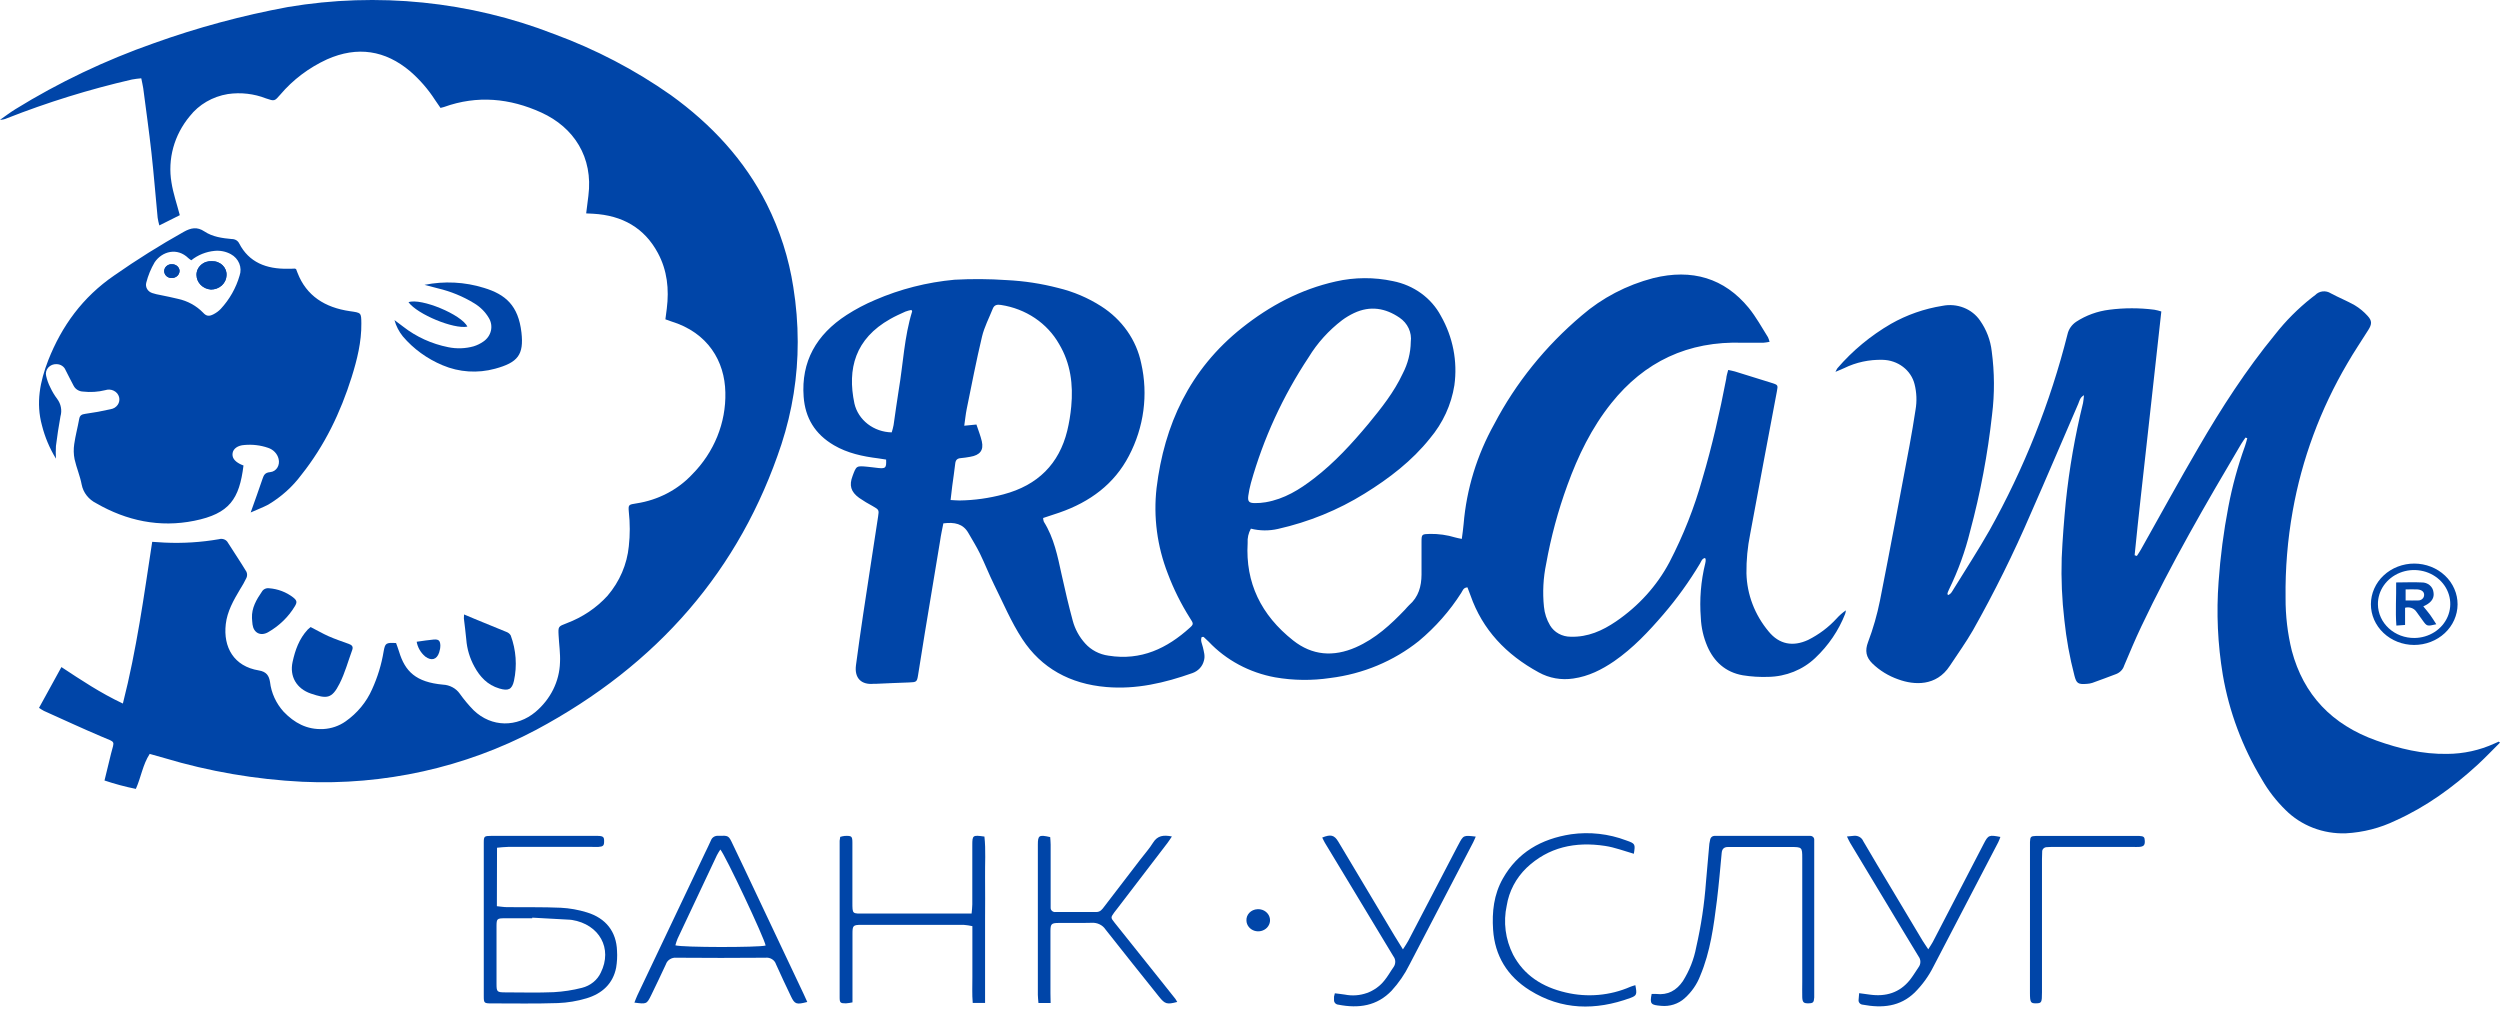 <?xml version="1.0" encoding="UTF-8"?> <svg xmlns="http://www.w3.org/2000/svg" width="100" height="41" viewBox="0 0 100 41" fill="none"><path d="M69.128 14.798C69.24 14.824 69.321 14.836 69.397 14.859C69.881 15.008 70.365 15.157 70.848 15.31C71.127 15.398 71.123 15.399 71.075 15.658C70.718 17.559 70.356 19.46 70.007 21.362C69.902 21.88 69.852 22.406 69.858 22.933C69.878 23.779 70.19 24.596 70.748 25.262C71.165 25.771 71.711 25.881 72.325 25.597C72.757 25.381 73.143 25.091 73.462 24.743C73.572 24.62 73.697 24.51 73.835 24.414C73.831 24.462 73.821 24.509 73.806 24.555C73.548 25.217 73.139 25.819 72.609 26.319C72.113 26.791 71.441 27.062 70.736 27.075C70.394 27.087 70.051 27.066 69.714 27.012C69.014 26.89 68.557 26.459 68.293 25.852C68.138 25.49 68.049 25.104 68.033 24.713C67.975 23.982 68.034 23.247 68.21 22.533C68.222 22.485 68.228 22.436 68.228 22.387C68.224 22.364 68.216 22.341 68.205 22.319C68.075 22.341 68.049 22.461 67.999 22.543C67.571 23.258 67.081 23.94 66.532 24.579C65.943 25.264 65.326 25.922 64.564 26.45C64.072 26.785 63.549 27.053 62.931 27.141C62.455 27.214 61.967 27.127 61.551 26.896C60.245 26.185 59.299 25.187 58.821 23.819C58.781 23.709 58.739 23.601 58.698 23.494C58.529 23.505 58.507 23.629 58.451 23.713C57.993 24.434 57.42 25.084 56.753 25.641C55.748 26.444 54.518 26.958 53.21 27.12C52.48 27.229 51.734 27.22 51.007 27.094C49.977 26.906 49.042 26.404 48.346 25.666C48.282 25.602 48.216 25.544 48.148 25.48C48.138 25.47 48.109 25.48 48.069 25.48C48.005 25.62 48.086 25.755 48.116 25.89C48.155 26.071 48.215 26.243 48.154 26.436C48.125 26.547 48.069 26.649 47.989 26.734C47.909 26.819 47.808 26.884 47.695 26.924C46.587 27.316 45.453 27.584 44.253 27.481C42.801 27.359 41.652 26.723 40.893 25.563C40.444 24.877 40.126 24.114 39.761 23.38C39.561 22.974 39.396 22.55 39.197 22.142C39.059 21.86 38.89 21.59 38.733 21.316C38.523 20.949 38.181 20.877 37.734 20.935C37.69 21.163 37.636 21.397 37.604 21.633C37.397 22.866 37.193 24.099 36.991 25.332C36.9 25.892 36.81 26.451 36.722 27.01C36.679 27.275 36.66 27.288 36.363 27.298C35.917 27.311 35.471 27.335 35.025 27.353C34.994 27.353 34.963 27.353 34.931 27.353C34.474 27.393 34.168 27.145 34.239 26.607C34.419 25.242 34.63 23.883 34.839 22.522C34.932 21.904 35.026 21.286 35.123 20.669C35.166 20.399 35.159 20.388 34.914 20.248C34.724 20.147 34.541 20.036 34.364 19.914C34.03 19.67 33.96 19.412 34.104 19.036C34.254 18.63 34.254 18.628 34.699 18.67C34.843 18.682 34.986 18.706 35.13 18.72C35.426 18.748 35.458 18.72 35.445 18.383C35.344 18.367 35.237 18.348 35.128 18.334C34.505 18.257 33.899 18.127 33.358 17.81C32.594 17.363 32.208 16.712 32.146 15.871C32.042 14.466 32.649 13.386 33.865 12.599C34.225 12.367 34.606 12.166 35.004 11.998C36.007 11.563 37.081 11.29 38.18 11.189C38.875 11.151 39.573 11.156 40.267 11.204C40.963 11.238 41.653 11.343 42.325 11.518C42.94 11.666 43.522 11.914 44.047 12.25C44.46 12.513 44.814 12.85 45.089 13.241C45.364 13.632 45.553 14.071 45.648 14.531C45.933 15.783 45.759 17.09 45.155 18.238C44.573 19.356 43.606 20.078 42.376 20.504C42.162 20.577 41.946 20.645 41.725 20.72C41.726 20.771 41.736 20.822 41.754 20.87C42.163 21.522 42.305 22.252 42.464 22.98C42.6 23.6 42.745 24.219 42.911 24.833C43.001 25.166 43.17 25.476 43.407 25.738C43.643 26.002 43.974 26.176 44.338 26.226C45.648 26.437 46.688 25.929 47.598 25.105C47.749 24.969 47.743 24.942 47.598 24.723C47.243 24.16 46.946 23.566 46.714 22.949C46.286 21.853 46.131 20.679 46.263 19.518C46.571 17 47.575 14.785 49.684 13.11C50.786 12.236 52.016 11.574 53.432 11.258C54.184 11.087 54.967 11.083 55.72 11.245C56.13 11.326 56.514 11.492 56.846 11.732C57.177 11.972 57.446 12.28 57.633 12.631C58.118 13.482 58.308 14.454 58.175 15.411C58.053 16.189 57.715 16.922 57.196 17.538C56.481 18.433 55.574 19.131 54.586 19.742C53.526 20.401 52.351 20.88 51.115 21.158C50.76 21.239 50.389 21.235 50.035 21.146C49.937 21.323 49.892 21.522 49.906 21.721C49.813 23.308 50.441 24.602 51.726 25.618C52.486 26.22 53.337 26.286 54.232 25.893C55.023 25.545 55.628 24.983 56.201 24.385C56.257 24.326 56.303 24.263 56.364 24.207C56.745 23.877 56.857 23.45 56.861 22.986C56.861 22.546 56.861 22.107 56.861 21.667C56.861 21.369 56.874 21.364 57.199 21.356C57.542 21.351 57.885 21.399 58.212 21.499C58.287 21.521 58.367 21.534 58.472 21.556C58.498 21.341 58.531 21.149 58.545 20.958C58.661 19.562 59.078 18.203 59.77 16.963C60.631 15.319 61.819 13.844 63.27 12.619C64.084 11.915 65.064 11.403 66.131 11.124C67.681 10.741 68.971 11.124 69.951 12.317C70.247 12.684 70.472 13.095 70.718 13.488C70.746 13.548 70.767 13.609 70.783 13.673C70.699 13.69 70.615 13.703 70.53 13.71C70.26 13.71 69.988 13.71 69.719 13.71C67.508 13.632 65.772 14.478 64.456 16.123C63.66 17.117 63.121 18.235 62.696 19.405C62.322 20.43 62.038 21.482 61.847 22.55C61.729 23.116 61.699 23.695 61.758 24.269C61.783 24.532 61.866 24.787 62.003 25.017C62.085 25.154 62.204 25.269 62.349 25.348C62.493 25.427 62.657 25.469 62.825 25.469C63.517 25.491 64.099 25.225 64.638 24.859C65.544 24.242 66.278 23.43 66.777 22.49C67.333 21.419 67.776 20.3 68.097 19.147C68.487 17.831 68.79 16.495 69.049 15.151C69.057 15.034 69.096 14.924 69.128 14.798ZM56.431 13.676C56.456 13.491 56.426 13.304 56.347 13.133C56.268 12.962 56.141 12.815 55.98 12.706C55.418 12.323 54.81 12.217 54.159 12.523C53.993 12.602 53.835 12.696 53.687 12.805C53.148 13.217 52.693 13.72 52.348 14.287C51.314 15.846 50.535 17.542 50.037 19.318C49.991 19.488 49.955 19.661 49.931 19.835C49.903 20.058 49.96 20.122 50.192 20.124C50.337 20.125 50.482 20.114 50.625 20.09C51.376 19.962 51.988 19.578 52.562 19.135C53.387 18.5 54.076 17.744 54.732 16.959C55.252 16.328 55.763 15.685 56.108 14.945C56.314 14.55 56.425 14.116 56.431 13.676V13.676ZM38.024 20.001C38.18 20.009 38.284 20.019 38.383 20.019C38.976 20.011 39.565 19.928 40.135 19.775C41.522 19.409 42.366 18.545 42.689 17.233C42.767 16.911 42.82 16.585 42.85 16.256C42.931 15.386 42.828 14.538 42.364 13.762C42.131 13.35 41.8 12.995 41.397 12.723C40.993 12.452 40.528 12.272 40.038 12.198C39.885 12.172 39.771 12.198 39.713 12.343C39.565 12.717 39.373 13.076 39.28 13.467C39.051 14.427 38.865 15.395 38.668 16.362C38.626 16.569 38.607 16.78 38.57 17.029L39.057 16.981C39.132 17.21 39.221 17.427 39.273 17.653C39.354 18.012 39.198 18.207 38.808 18.272C38.686 18.295 38.563 18.313 38.439 18.324C38.287 18.334 38.224 18.402 38.209 18.544C38.176 18.844 38.128 19.144 38.089 19.443C38.066 19.609 38.049 19.781 38.024 19.996V20.001ZM35.667 17.3C35.698 17.203 35.723 17.104 35.743 17.005C35.814 16.533 35.873 16.058 35.951 15.588C36.128 14.543 36.169 13.479 36.486 12.455C36.486 12.448 36.478 12.438 36.459 12.397C36.376 12.412 36.294 12.435 36.215 12.464C36.01 12.557 35.803 12.649 35.608 12.761C34.208 13.55 33.883 14.749 34.177 16.141C34.251 16.463 34.439 16.751 34.709 16.961C34.98 17.17 35.317 17.288 35.667 17.295V17.3Z" fill="#0045A8"></path><path d="M7.192 8.607L6.373 9.017C6.345 8.916 6.323 8.814 6.306 8.711C6.223 7.847 6.154 6.982 6.059 6.119C5.964 5.255 5.841 4.397 5.73 3.534C5.713 3.412 5.681 3.29 5.651 3.132C5.525 3.142 5.4 3.159 5.276 3.181C3.57 3.574 1.899 4.092 0.28 4.73C0.192 4.77 0.097 4.791 0 4.793C0.203 4.652 0.399 4.502 0.61 4.371C2.349 3.297 4.211 2.41 6.161 1.726C7.899 1.102 9.69 0.619 11.516 0.281C15.099 -0.323 18.792 0.051 22.155 1.359C23.824 1.972 25.396 2.793 26.83 3.801C28.464 4.978 29.783 6.404 30.67 8.162C31.198 9.215 31.556 10.335 31.733 11.487C31.849 12.21 31.908 12.941 31.909 13.672C31.911 15.06 31.691 16.44 31.259 17.767C29.601 22.796 26.304 26.595 21.443 29.195C18.599 30.701 15.36 31.421 12.099 31.271C10.219 31.178 8.359 30.858 6.566 30.319C6.38 30.264 6.192 30.213 5.988 30.156C5.705 30.594 5.644 31.089 5.434 31.556C5.008 31.47 4.59 31.357 4.18 31.22C4.272 30.847 4.357 30.499 4.44 30.151C4.577 29.604 4.649 29.714 4.065 29.465C3.285 29.134 2.526 28.781 1.757 28.436C1.689 28.399 1.623 28.358 1.561 28.314C1.858 27.773 2.15 27.241 2.457 26.683C3.254 27.208 4.017 27.719 4.915 28.142C5.196 27.043 5.402 25.971 5.586 24.898C5.769 23.824 5.92 22.761 6.088 21.673C6.259 21.684 6.422 21.696 6.586 21.704C7.313 21.738 8.043 21.692 8.759 21.568C8.827 21.547 8.901 21.55 8.968 21.576C9.034 21.602 9.088 21.65 9.119 21.711C9.364 22.1 9.624 22.481 9.858 22.871C9.875 22.91 9.884 22.951 9.884 22.993C9.884 23.035 9.875 23.076 9.858 23.115C9.781 23.275 9.694 23.43 9.598 23.58C9.338 24.016 9.089 24.458 9.031 24.965C8.924 25.887 9.352 26.654 10.352 26.817C10.66 26.867 10.76 27.029 10.801 27.28C10.852 27.72 11.043 28.135 11.348 28.472C11.772 28.912 12.27 29.193 12.93 29.162C13.254 29.145 13.565 29.038 13.824 28.855C14.293 28.525 14.659 28.082 14.882 27.574C15.104 27.088 15.26 26.577 15.346 26.054C15.406 25.725 15.436 25.7 15.843 25.722C15.88 25.829 15.927 25.946 15.963 26.066C16.202 26.857 16.634 27.287 17.72 27.386C17.853 27.392 17.983 27.428 18.1 27.491C18.216 27.553 18.315 27.64 18.389 27.745C18.556 27.98 18.742 28.203 18.946 28.411C19.669 29.106 20.685 29.093 21.417 28.479C21.716 28.228 21.957 27.923 22.127 27.582C22.296 27.241 22.389 26.872 22.4 26.496C22.418 26.138 22.362 25.777 22.344 25.415C22.326 25.054 22.327 25.06 22.673 24.927C23.303 24.69 23.862 24.313 24.303 23.828C24.787 23.26 25.082 22.572 25.153 21.848C25.203 21.391 25.203 20.932 25.153 20.475C25.127 20.181 25.145 20.185 25.46 20.135C26.321 20.003 27.106 19.595 27.683 18.98C28.567 18.09 29.045 16.911 29.014 15.694C28.991 14.457 28.325 13.307 26.844 12.854C26.776 12.834 26.714 12.807 26.616 12.773C26.634 12.626 26.654 12.483 26.672 12.34C26.767 11.569 26.692 10.818 26.313 10.116C25.777 9.121 24.9 8.614 23.721 8.549L23.447 8.536C23.477 8.292 23.506 8.062 23.535 7.834C23.733 6.293 22.959 5.097 21.654 4.502C20.396 3.929 19.093 3.8 17.759 4.28C17.713 4.295 17.667 4.307 17.621 4.317C17.547 4.209 17.472 4.104 17.402 3.999C17.128 3.572 16.79 3.184 16.399 2.845C15.412 2.016 14.302 1.833 13.081 2.374C12.353 2.709 11.714 3.191 11.21 3.787C10.982 4.049 10.982 4.054 10.642 3.937C10.16 3.748 9.632 3.687 9.115 3.762C8.503 3.862 7.955 4.181 7.587 4.652C7.279 5.023 7.055 5.45 6.93 5.905C6.805 6.361 6.781 6.836 6.859 7.3C6.927 7.733 7.072 8.15 7.192 8.607Z" fill="#0045A8"></path><path d="M100 29.704C99.693 30.008 99.398 30.322 99.079 30.613C98.112 31.495 97.056 32.267 95.828 32.82C95.209 33.121 94.528 33.296 93.832 33.333C93.383 33.348 92.937 33.273 92.522 33.113C92.107 32.953 91.733 32.711 91.426 32.404C91.05 32.037 90.73 31.624 90.474 31.175C89.694 29.881 89.165 28.467 88.913 26.999C88.707 25.764 88.651 24.511 88.744 23.264C88.814 22.262 88.944 21.264 89.134 20.275C89.29 19.449 89.513 18.635 89.8 17.841C89.838 17.739 89.861 17.633 89.891 17.528L89.821 17.502C89.761 17.589 89.698 17.673 89.644 17.764C88.231 20.154 86.839 22.556 85.654 25.056C85.408 25.573 85.19 26.1 84.966 26.625C84.943 26.7 84.903 26.769 84.847 26.827C84.792 26.885 84.724 26.931 84.648 26.961C84.329 27.077 84.013 27.205 83.693 27.315C83.624 27.337 83.552 27.35 83.48 27.354C83.126 27.382 83.058 27.341 82.977 27.024C82.787 26.295 82.653 25.554 82.575 24.807C82.478 23.982 82.442 23.152 82.468 22.323C82.501 21.572 82.56 20.823 82.632 20.075C82.77 18.745 83.001 17.425 83.321 16.123C83.342 16.032 83.343 15.937 83.359 15.808C83.191 15.904 83.179 16.041 83.131 16.15C82.495 17.615 81.876 19.08 81.229 20.545C80.544 22.138 79.771 23.698 78.915 25.216C78.633 25.704 78.3 26.166 77.989 26.639C77.451 27.458 76.574 27.409 75.934 27.176C75.541 27.039 75.185 26.821 74.894 26.538C74.641 26.288 74.592 26.029 74.722 25.684C74.927 25.142 75.086 24.586 75.199 24.021C75.61 21.945 75.994 19.876 76.384 17.803C76.471 17.332 76.55 16.861 76.622 16.388C76.68 16.049 76.667 15.703 76.583 15.369C76.516 15.096 76.353 14.851 76.121 14.674C75.889 14.497 75.6 14.398 75.301 14.393C74.769 14.379 74.241 14.492 73.769 14.724L73.419 14.874C73.441 14.824 73.466 14.776 73.496 14.73C74.098 14.029 74.822 13.428 75.638 12.954C76.271 12.594 76.97 12.349 77.7 12.233C77.984 12.176 78.28 12.202 78.548 12.307C78.817 12.412 79.044 12.592 79.201 12.821C79.46 13.19 79.62 13.612 79.669 14.051C79.782 14.894 79.787 15.747 79.682 16.592C79.509 18.163 79.216 19.721 78.804 21.253C78.608 22.051 78.326 22.828 77.963 23.573C77.937 23.626 77.915 23.681 77.897 23.736C77.897 23.751 77.906 23.772 77.915 23.805C78.045 23.762 78.09 23.647 78.149 23.555C78.628 22.777 79.128 22.01 79.579 21.216C80.966 18.733 82.014 16.097 82.701 13.368C82.746 13.167 82.87 12.99 83.048 12.87C83.442 12.613 83.896 12.448 84.372 12.389C84.97 12.312 85.576 12.312 86.174 12.389C86.269 12.406 86.362 12.429 86.453 12.459C86.272 14.092 86.089 15.719 85.913 17.342C85.737 18.966 85.544 20.586 85.385 22.21L85.475 22.238C85.529 22.153 85.588 22.069 85.637 21.981C86.405 20.617 87.154 19.243 87.944 17.892C88.855 16.324 89.842 14.793 91.007 13.374C91.43 12.834 91.92 12.343 92.466 11.911C92.514 11.873 92.565 11.84 92.611 11.8C92.688 11.72 92.793 11.669 92.907 11.656C93.022 11.644 93.136 11.671 93.231 11.732C93.546 11.902 93.881 12.034 94.193 12.212C94.385 12.328 94.557 12.471 94.704 12.635C94.887 12.83 94.877 12.969 94.734 13.195C94.457 13.639 94.157 14.078 93.897 14.531C92.815 16.372 92.074 18.372 91.707 20.446C91.503 21.592 91.408 22.752 91.423 23.913C91.419 24.626 91.502 25.337 91.673 26.032C92.141 27.781 93.262 28.985 95.062 29.624C95.972 29.947 96.901 30.172 97.885 30.156C98.543 30.153 99.19 30.011 99.78 29.74L99.949 29.665L100 29.704Z" fill="#0045A8"></path><path d="M10.027 20.499C10.201 20.011 10.355 19.586 10.5 19.156C10.55 19.01 10.594 18.904 10.802 18.886C11.062 18.864 11.209 18.601 11.143 18.353C11.118 18.252 11.067 18.159 10.993 18.082C10.92 18.005 10.827 17.947 10.723 17.913C10.419 17.808 10.094 17.77 9.772 17.8C9.512 17.816 9.335 17.945 9.305 18.118C9.275 18.292 9.364 18.438 9.6 18.56C9.645 18.584 9.694 18.601 9.74 18.62C9.573 19.963 9.182 20.546 7.772 20.831C6.385 21.112 5.065 20.831 3.856 20.134C3.704 20.059 3.571 19.953 3.469 19.823C3.367 19.693 3.298 19.543 3.267 19.384C3.204 19.041 3.059 18.711 2.983 18.369C2.943 18.169 2.939 17.965 2.969 17.764C3.017 17.426 3.108 17.094 3.168 16.757C3.194 16.614 3.267 16.573 3.414 16.553C3.752 16.507 4.089 16.445 4.42 16.369C4.478 16.36 4.534 16.34 4.583 16.311C4.632 16.281 4.674 16.241 4.707 16.195C4.739 16.149 4.761 16.098 4.77 16.043C4.78 15.989 4.777 15.933 4.763 15.88C4.748 15.827 4.722 15.777 4.686 15.733C4.649 15.69 4.604 15.655 4.552 15.629C4.5 15.603 4.443 15.588 4.385 15.584C4.326 15.58 4.268 15.587 4.212 15.606C3.921 15.679 3.618 15.698 3.319 15.663C3.241 15.66 3.166 15.637 3.101 15.597C3.035 15.557 2.983 15.502 2.948 15.436C2.835 15.227 2.732 15.014 2.623 14.804C2.596 14.735 2.547 14.675 2.483 14.633C2.419 14.59 2.343 14.567 2.264 14.566C2.201 14.562 2.138 14.573 2.081 14.596C2.023 14.62 1.972 14.656 1.931 14.701C1.89 14.746 1.862 14.8 1.847 14.857C1.832 14.914 1.831 14.974 1.845 15.032C1.881 15.194 1.937 15.352 2.014 15.501C2.089 15.662 2.181 15.815 2.289 15.959C2.363 16.058 2.414 16.172 2.436 16.292C2.459 16.412 2.453 16.535 2.419 16.652C2.346 17.045 2.289 17.442 2.238 17.839C2.228 18.008 2.228 18.177 2.238 18.346C1.985 17.932 1.797 17.486 1.68 17.022C1.431 16.119 1.598 15.264 1.93 14.409C2.471 13.039 3.303 11.886 4.575 11.014C5.468 10.39 6.394 9.81 7.349 9.274C7.635 9.115 7.881 9.059 8.179 9.259C8.499 9.473 8.889 9.528 9.274 9.562C9.335 9.561 9.396 9.577 9.448 9.607C9.5 9.638 9.541 9.683 9.567 9.736C9.957 10.495 10.654 10.766 11.517 10.75C11.611 10.75 11.703 10.75 11.797 10.743C11.806 10.743 11.815 10.751 11.844 10.765C11.858 10.804 11.879 10.858 11.9 10.911C12.256 11.836 12.999 12.302 13.996 12.447C14.447 12.513 14.449 12.498 14.454 12.936C14.462 13.677 14.284 14.389 14.064 15.091C13.621 16.496 12.991 17.818 12.052 18.997C11.699 19.472 11.25 19.875 10.73 20.185C10.513 20.299 10.282 20.384 10.027 20.499ZM7.651 10.411C7.61 10.386 7.571 10.357 7.535 10.326C7.092 9.891 6.486 10.048 6.185 10.493C6.036 10.747 5.924 11.02 5.852 11.302C5.827 11.388 5.839 11.479 5.883 11.558C5.928 11.636 6.003 11.695 6.093 11.723C6.201 11.758 6.311 11.784 6.423 11.803C6.656 11.854 6.89 11.894 7.119 11.954C7.506 12.038 7.857 12.231 8.124 12.507C8.254 12.65 8.361 12.662 8.538 12.572C8.647 12.516 8.746 12.444 8.829 12.357C9.184 11.973 9.441 11.518 9.583 11.027C9.639 10.868 9.634 10.695 9.571 10.539C9.507 10.382 9.388 10.251 9.234 10.167C9.037 10.059 8.809 10.013 8.583 10.035C8.239 10.068 7.914 10.199 7.651 10.411V10.411Z" fill="#0045A8"></path><path d="M19.875 36.248C20.02 36.262 20.15 36.285 20.281 36.286C20.999 36.294 21.718 36.278 22.433 36.31C22.787 36.328 23.137 36.391 23.474 36.495C24.24 36.727 24.656 37.273 24.681 38.032C24.695 38.257 24.683 38.482 24.646 38.704C24.522 39.342 24.089 39.748 23.449 39.936C23.083 40.045 22.703 40.108 22.319 40.123C21.436 40.152 20.552 40.137 19.667 40.136C19.362 40.136 19.351 40.125 19.351 39.838C19.351 37.797 19.351 35.755 19.351 33.714C19.351 33.449 19.366 33.437 19.655 33.435H23.869C24.129 33.435 24.171 33.472 24.164 33.663C24.164 33.825 24.123 33.863 23.942 33.876C23.859 33.882 23.776 33.876 23.692 33.876C22.569 33.876 21.445 33.876 20.321 33.876C20.18 33.876 20.038 33.897 19.881 33.909L19.875 36.248ZM21.29 36.706V36.731C20.926 36.731 20.562 36.731 20.199 36.731C19.881 36.731 19.862 36.749 19.861 37.046C19.861 37.817 19.861 38.589 19.861 39.359C19.861 39.673 19.882 39.694 20.213 39.695C20.864 39.695 21.503 39.715 22.147 39.687C22.53 39.666 22.909 39.608 23.279 39.513C23.445 39.471 23.6 39.395 23.73 39.289C23.861 39.184 23.965 39.051 24.033 38.903C24.509 37.943 23.98 36.976 22.877 36.797C22.846 36.792 22.815 36.789 22.783 36.788L21.29 36.706Z" fill="#0045A8"></path><path d="M39.406 40.118H38.909C38.878 39.766 38.897 39.427 38.895 39.09C38.892 38.753 38.895 38.426 38.895 38.094V37.046C38.781 37.021 38.664 37.003 38.547 36.994C37.185 36.994 35.823 36.994 34.461 36.994C34.119 36.994 34.099 37.022 34.099 37.353C34.099 38.154 34.099 38.954 34.099 39.754V40.095C34.013 40.114 33.926 40.127 33.838 40.134C33.616 40.134 33.586 40.113 33.586 39.898C33.586 37.808 33.586 35.719 33.586 33.63C33.59 33.578 33.598 33.526 33.609 33.475C33.668 33.457 33.728 33.444 33.789 33.437C34.069 33.426 34.095 33.448 34.096 33.708C34.096 34.498 34.096 35.289 34.096 36.08C34.096 36.582 34.086 36.542 34.589 36.542H38.864C38.875 36.405 38.892 36.298 38.892 36.176C38.892 35.404 38.892 34.634 38.892 33.862V33.803C38.892 33.408 38.909 33.396 39.377 33.463C39.437 34.005 39.395 34.562 39.403 35.108C39.411 35.656 39.403 36.221 39.403 36.778V40.113L39.406 40.118Z" fill="#0045A8"></path><path d="M32.291 40.079C31.854 40.193 31.79 40.17 31.64 39.857C31.438 39.43 31.231 39.002 31.04 38.57C31.014 38.486 30.957 38.414 30.879 38.366C30.801 38.318 30.708 38.298 30.616 38.309C29.43 38.319 28.244 38.319 27.058 38.309C26.965 38.3 26.873 38.322 26.796 38.37C26.719 38.418 26.662 38.49 26.635 38.573C26.448 38.985 26.245 39.393 26.05 39.802C25.869 40.168 25.867 40.168 25.376 40.104C25.418 40.001 25.451 39.903 25.496 39.809C26.397 37.911 27.299 36.013 28.202 34.114C28.283 33.944 28.368 33.777 28.442 33.606C28.463 33.551 28.503 33.504 28.556 33.472C28.608 33.441 28.671 33.427 28.733 33.433C29.145 33.42 29.143 33.416 29.31 33.771C29.461 34.093 29.617 34.412 29.769 34.733L32.148 39.764C32.193 39.861 32.236 39.958 32.291 40.079ZM30.625 37.822C30.591 37.556 29.008 34.193 28.813 33.981C28.764 34.063 28.713 34.132 28.677 34.208C28.149 35.321 27.625 36.435 27.102 37.55C27.067 37.636 27.038 37.724 27.015 37.813C27.301 37.9 30.324 37.902 30.625 37.822Z" fill="#0045A8"></path><path d="M66.066 39.758C66.136 39.758 66.187 39.758 66.238 39.758C66.716 39.815 67.056 39.618 67.311 39.251C67.577 38.83 67.759 38.367 67.849 37.886C68.045 37.028 68.175 36.158 68.239 35.282C68.281 34.787 68.324 34.291 68.37 33.797C68.37 33.738 68.393 33.681 68.399 33.623C68.415 33.501 68.48 33.427 68.623 33.435C68.675 33.435 68.727 33.435 68.779 33.435H72.21C72.272 33.435 72.34 33.435 72.397 33.435C72.421 33.434 72.444 33.437 72.466 33.444C72.488 33.452 72.508 33.465 72.525 33.48C72.541 33.496 72.553 33.515 72.561 33.536C72.569 33.557 72.571 33.579 72.569 33.601C72.569 33.67 72.569 33.738 72.569 33.806V39.751C72.569 39.8 72.569 39.849 72.569 39.898C72.556 40.097 72.525 40.13 72.34 40.133C72.155 40.137 72.097 40.1 72.09 39.889C72.084 39.678 72.09 39.479 72.09 39.279V34.327C72.09 33.888 72.081 33.88 71.625 33.88H69.338C69.266 33.88 69.193 33.88 69.12 33.88C68.957 33.88 68.882 33.96 68.868 34.115C68.809 34.746 68.754 35.378 68.678 36.008C68.548 37.033 68.418 38.06 68.008 39.032C67.878 39.374 67.664 39.682 67.384 39.932C67.259 40.044 67.11 40.129 66.947 40.181C66.783 40.233 66.61 40.251 66.438 40.233C66.047 40.199 65.981 40.17 66.066 39.758Z" fill="#0045A8"></path><path d="M42.025 40.119H41.538C41.529 39.997 41.514 39.897 41.514 39.795C41.514 37.792 41.514 35.79 41.514 33.788C41.514 33.413 41.56 33.382 42.008 33.484C42.014 33.579 42.026 33.683 42.026 33.786C42.026 34.548 42.026 35.31 42.026 36.072C42.026 36.15 42.026 36.228 42.026 36.306C42.024 36.331 42.029 36.355 42.038 36.378C42.048 36.401 42.063 36.422 42.082 36.438C42.101 36.455 42.124 36.467 42.149 36.475C42.174 36.482 42.2 36.484 42.226 36.481C42.767 36.481 43.308 36.481 43.849 36.481C44.013 36.481 44.085 36.376 44.163 36.273C44.649 35.64 45.135 35.006 45.621 34.371C45.791 34.15 45.98 33.938 46.125 33.703C46.3 33.423 46.54 33.391 46.876 33.459C46.808 33.559 46.759 33.64 46.701 33.716C46.035 34.588 45.367 35.46 44.699 36.332C44.656 36.388 44.611 36.442 44.569 36.499C44.425 36.702 44.423 36.705 44.584 36.908C45.214 37.699 45.844 38.488 46.475 39.276C46.656 39.503 46.837 39.729 47.016 39.956C47.043 39.995 47.068 40.036 47.09 40.078C46.679 40.187 46.599 40.163 46.367 39.875C45.649 38.977 44.929 38.081 44.219 37.177C44.162 37.09 44.081 37.02 43.985 36.974C43.889 36.927 43.781 36.906 43.672 36.912C43.237 36.925 42.798 36.912 42.361 36.918C42.055 36.918 42.02 36.955 42.018 37.242C42.018 38.071 42.018 38.901 42.018 39.731L42.025 40.119Z" fill="#0045A8"></path><path d="M16.98 11.394C17.771 11.234 18.594 11.276 19.362 11.516C20.218 11.776 20.734 12.219 20.858 13.3C20.959 14.191 20.715 14.501 19.803 14.749C19.108 14.94 18.362 14.891 17.703 14.61C17.082 14.35 16.537 13.954 16.113 13.455C15.957 13.261 15.843 13.04 15.779 12.804L16.126 13.065C16.648 13.473 17.267 13.756 17.931 13.888C18.268 13.957 18.618 13.945 18.948 13.852C19.086 13.809 19.216 13.745 19.332 13.664C19.486 13.56 19.594 13.407 19.636 13.233C19.677 13.059 19.648 12.877 19.556 12.722C19.416 12.481 19.212 12.277 18.965 12.129C18.52 11.857 18.03 11.656 17.515 11.534L16.98 11.394Z" fill="#0045A8"></path><path d="M74.366 39.727C74.525 39.749 74.657 39.765 74.789 39.784C75.439 39.877 75.984 39.705 76.388 39.207C76.518 39.044 76.624 38.862 76.742 38.69C76.79 38.627 76.815 38.551 76.815 38.474C76.815 38.396 76.79 38.32 76.742 38.257C76.312 37.555 75.892 36.847 75.466 36.141L74.008 33.719C73.964 33.644 73.929 33.565 73.878 33.46C73.986 33.45 74.064 33.445 74.138 33.434C74.219 33.422 74.303 33.436 74.374 33.474C74.445 33.513 74.5 33.573 74.529 33.645C74.891 34.27 75.267 34.889 75.639 35.512C76.061 36.219 76.483 36.925 76.906 37.632C76.965 37.731 77.036 37.823 77.13 37.972C77.213 37.838 77.269 37.762 77.312 37.679C77.992 36.371 78.671 35.063 79.347 33.755C79.53 33.401 79.56 33.389 80.016 33.478C79.987 33.55 79.965 33.622 79.93 33.689C79.067 35.347 78.203 37.005 77.339 38.661C77.149 39.042 76.896 39.392 76.59 39.699C76.002 40.27 75.289 40.332 74.509 40.187C74.461 40.183 74.417 40.162 74.386 40.127C74.355 40.093 74.339 40.049 74.343 40.004C74.35 39.916 74.359 39.832 74.366 39.727Z" fill="#0045A8"></path><path d="M59.03 33.464C58.987 33.56 58.96 33.632 58.924 33.7C58.075 35.328 57.225 36.959 56.375 38.593C56.191 38.965 55.953 39.312 55.669 39.623C55.083 40.24 54.349 40.346 53.533 40.187C53.486 40.183 53.442 40.163 53.41 40.13C53.378 40.097 53.361 40.054 53.361 40.01C53.358 39.961 53.358 39.912 53.361 39.864C53.369 39.819 53.38 39.775 53.394 39.732C53.534 39.75 53.666 39.763 53.797 39.784C54.089 39.842 54.393 39.82 54.672 39.721C54.951 39.621 55.194 39.449 55.372 39.224C55.513 39.055 55.618 38.858 55.743 38.683C55.789 38.618 55.812 38.541 55.81 38.463C55.809 38.386 55.781 38.31 55.732 38.247C55.206 37.384 54.692 36.514 54.165 35.648L52.995 33.711C52.954 33.644 52.925 33.572 52.889 33.502C53.23 33.365 53.37 33.398 53.532 33.666C54.281 34.918 55.028 36.169 55.774 37.42C55.874 37.589 55.979 37.754 56.117 37.975C56.211 37.827 56.279 37.731 56.329 37.635C56.989 36.374 57.647 35.112 58.302 33.85C58.315 33.824 58.329 33.798 58.344 33.772C58.538 33.406 58.538 33.406 59.03 33.464Z" fill="#0045A8"></path><path d="M65.354 34.151C64.964 34.039 64.59 33.895 64.207 33.837C63.014 33.655 61.935 33.883 61.058 34.718C60.636 35.129 60.361 35.653 60.27 36.218C60.125 36.883 60.214 37.575 60.524 38.188C60.961 39.015 61.694 39.482 62.63 39.7C63.495 39.905 64.408 39.825 65.216 39.471C65.278 39.444 65.346 39.429 65.414 39.407C65.485 39.773 65.473 39.823 65.215 39.918C63.823 40.427 62.465 40.407 61.195 39.614C60.284 39.046 59.793 38.222 59.724 37.189C59.677 36.479 59.75 35.785 60.114 35.142C60.699 34.105 61.637 33.555 62.845 33.37C63.588 33.266 64.347 33.351 65.044 33.615C65.416 33.744 65.416 33.761 65.354 34.151Z" fill="#0045A8"></path><path d="M81.199 36.784V33.886C81.199 33.817 81.199 33.749 81.199 33.681C81.209 33.465 81.229 33.445 81.447 33.437C81.499 33.437 81.551 33.437 81.603 33.437H85.409C85.461 33.437 85.513 33.437 85.565 33.437C85.753 33.447 85.787 33.479 85.792 33.64C85.797 33.802 85.755 33.864 85.562 33.877C85.479 33.883 85.396 33.877 85.312 33.877H82.192C82.088 33.877 81.984 33.877 81.88 33.886C81.854 33.885 81.828 33.889 81.804 33.899C81.779 33.908 81.757 33.922 81.739 33.94C81.721 33.957 81.707 33.978 81.698 34.002C81.689 34.025 81.685 34.049 81.687 34.074C81.681 34.172 81.679 34.269 81.679 34.367C81.679 35.986 81.679 37.606 81.679 39.226V39.695C81.679 40.1 81.663 40.13 81.446 40.133C81.229 40.137 81.198 40.104 81.198 39.71L81.199 36.784Z" fill="#0045A8"></path><path d="M12.425 25.082C12.668 25.204 12.898 25.34 13.14 25.448C13.4 25.563 13.677 25.657 13.949 25.755C14.079 25.8 14.137 25.866 14.089 25.999C13.923 26.45 13.799 26.918 13.584 27.342C13.269 27.97 13.063 27.952 12.438 27.744C11.855 27.547 11.578 27.049 11.703 26.48C11.806 26.008 11.963 25.556 12.309 25.182C12.345 25.146 12.384 25.113 12.425 25.082Z" fill="#0045A8"></path><path d="M18.562 24.578C18.756 24.66 18.921 24.731 19.089 24.799C19.479 24.958 19.869 25.114 20.259 25.278C20.332 25.304 20.392 25.354 20.429 25.418C20.644 26.001 20.689 26.628 20.559 27.232C20.479 27.583 20.331 27.645 19.975 27.54C19.492 27.398 19.194 27.066 18.977 26.667C18.791 26.329 18.68 25.958 18.651 25.578C18.627 25.296 18.586 25.016 18.555 24.736C18.554 24.683 18.556 24.63 18.562 24.578V24.578Z" fill="#0045A8"></path><path d="M98.303 24.176C98.301 24.608 98.117 25.021 97.791 25.325C97.465 25.629 97.023 25.799 96.563 25.798C96.104 25.797 95.663 25.624 95.339 25.317C95.015 25.011 94.834 24.597 94.836 24.165C94.837 23.951 94.882 23.74 94.97 23.543C95.058 23.345 95.186 23.166 95.348 23.016C95.509 22.865 95.701 22.746 95.911 22.665C96.122 22.584 96.347 22.542 96.575 22.543C96.803 22.544 97.028 22.587 97.238 22.669C97.448 22.751 97.639 22.872 97.799 23.023C97.96 23.175 98.087 23.355 98.173 23.553C98.26 23.75 98.304 23.962 98.303 24.176V24.176ZM96.58 25.519C96.866 25.516 97.145 25.433 97.381 25.282C97.618 25.13 97.801 24.916 97.907 24.666C98.014 24.417 98.039 24.143 97.98 23.88C97.921 23.617 97.781 23.377 97.576 23.189C97.371 23.001 97.112 22.874 96.83 22.825C96.549 22.775 96.258 22.805 95.995 22.911C95.732 23.016 95.508 23.193 95.351 23.418C95.195 23.643 95.113 23.907 95.117 24.176C95.119 24.354 95.158 24.531 95.233 24.695C95.307 24.859 95.416 25.007 95.552 25.132C95.688 25.257 95.848 25.355 96.025 25.422C96.201 25.488 96.39 25.521 96.58 25.519V25.519Z" fill="#0045A8"></path><path d="M10.079 24.72C10.063 24.317 10.255 23.987 10.478 23.663C10.505 23.616 10.547 23.578 10.598 23.555C10.649 23.531 10.707 23.522 10.763 23.53C11.117 23.557 11.453 23.685 11.727 23.897C11.879 24.019 11.893 24.088 11.792 24.253C11.536 24.679 11.167 25.036 10.722 25.29C10.42 25.459 10.146 25.314 10.101 24.981C10.089 24.894 10.086 24.808 10.079 24.72Z" fill="#0045A8"></path><path d="M18.695 13.065C18.152 13.174 16.7 12.577 16.339 12.088C16.835 11.908 18.467 12.584 18.695 13.065Z" fill="#0045A8"></path><path d="M50.297 36.368C50.391 36.362 50.484 36.383 50.565 36.426C50.646 36.471 50.712 36.536 50.753 36.615C50.794 36.694 50.809 36.783 50.797 36.87C50.784 36.957 50.744 37.039 50.682 37.105C50.62 37.17 50.538 37.217 50.448 37.239C50.357 37.261 50.261 37.258 50.173 37.229C50.085 37.2 50.007 37.147 49.951 37.076C49.895 37.006 49.862 36.921 49.858 36.833C49.853 36.776 49.861 36.717 49.88 36.662C49.9 36.607 49.931 36.557 49.972 36.513C50.013 36.47 50.063 36.435 50.119 36.41C50.175 36.385 50.235 36.371 50.297 36.368V36.368Z" fill="#0045A8"></path><path d="M16.667 25.67C16.919 25.636 17.131 25.6 17.343 25.582C17.555 25.564 17.604 25.631 17.614 25.814C17.614 25.91 17.598 26.006 17.567 26.097C17.474 26.384 17.26 26.449 17.009 26.261C16.827 26.106 16.706 25.898 16.667 25.67V25.67Z" fill="#0045A8"></path><path d="M8.485 10.448C8.404 10.442 8.324 10.452 8.247 10.477C8.171 10.502 8.102 10.542 8.043 10.594C7.984 10.646 7.938 10.708 7.906 10.778C7.875 10.848 7.859 10.923 7.861 10.999C7.862 11.146 7.922 11.288 8.029 11.396C8.136 11.504 8.283 11.57 8.439 11.581C8.602 11.581 8.758 11.522 8.874 11.416C8.99 11.309 9.057 11.164 9.061 11.012C9.066 10.939 9.054 10.865 9.027 10.796C9 10.728 8.958 10.665 8.904 10.612C8.85 10.559 8.785 10.517 8.713 10.489C8.641 10.46 8.563 10.447 8.485 10.448ZM7.184 10.839C7.182 10.765 7.148 10.696 7.091 10.645C7.034 10.595 6.958 10.567 6.88 10.569C6.84 10.566 6.799 10.572 6.762 10.584C6.724 10.597 6.689 10.617 6.66 10.643C6.63 10.668 6.607 10.7 6.591 10.734C6.575 10.769 6.566 10.806 6.566 10.844C6.566 10.882 6.575 10.919 6.591 10.954C6.607 10.989 6.63 11.02 6.66 11.046C6.689 11.072 6.724 11.091 6.762 11.104C6.799 11.117 6.84 11.122 6.88 11.12C6.959 11.118 7.035 11.088 7.091 11.036C7.147 10.984 7.18 10.913 7.182 10.839H7.184Z" fill="#0045A8"></path><path d="M8.484 10.448C8.562 10.447 8.64 10.46 8.712 10.489C8.784 10.517 8.85 10.559 8.904 10.612C8.958 10.665 9 10.728 9.027 10.796C9.054 10.865 9.065 10.939 9.06 11.012C9.057 11.164 8.989 11.309 8.873 11.416C8.757 11.522 8.601 11.581 8.439 11.581C8.282 11.57 8.136 11.504 8.028 11.396C7.921 11.288 7.861 11.146 7.86 10.999C7.859 10.923 7.874 10.848 7.906 10.778C7.937 10.708 7.984 10.646 8.042 10.594C8.101 10.542 8.171 10.502 8.247 10.477C8.323 10.452 8.404 10.442 8.484 10.448V10.448Z" fill="#0045A8"></path><path d="M7.182 10.84C7.18 10.914 7.148 10.984 7.092 11.036C7.037 11.088 6.962 11.118 6.884 11.121C6.844 11.123 6.804 11.118 6.766 11.105C6.728 11.092 6.693 11.073 6.664 11.047C6.634 11.021 6.611 10.99 6.595 10.955C6.579 10.92 6.571 10.883 6.571 10.845C6.571 10.807 6.579 10.77 6.595 10.735C6.611 10.701 6.634 10.67 6.664 10.644C6.693 10.618 6.728 10.598 6.766 10.585C6.804 10.573 6.844 10.567 6.884 10.57C6.961 10.57 7.035 10.598 7.091 10.648C7.147 10.699 7.179 10.767 7.182 10.84V10.84Z" fill="#0045A8"></path><path d="M96.203 24.311V24.998L95.855 25.023C95.811 24.443 95.855 23.878 95.846 23.298C96.212 23.298 96.542 23.28 96.868 23.298C96.985 23.295 97.098 23.334 97.185 23.406C97.272 23.478 97.327 23.578 97.339 23.687C97.378 23.903 97.275 24.077 97.034 24.204L96.932 24.255C97.026 24.371 97.122 24.481 97.207 24.597C97.291 24.713 97.368 24.841 97.452 24.97C97.079 25.056 97.078 25.056 96.9 24.808C96.819 24.696 96.737 24.583 96.656 24.47C96.61 24.4 96.54 24.347 96.458 24.318C96.376 24.289 96.286 24.287 96.203 24.311V24.311ZM96.225 24.018C96.411 24.018 96.564 24.024 96.718 24.018C96.749 24.02 96.781 24.015 96.81 24.005C96.84 23.995 96.867 23.98 96.89 23.959C96.913 23.939 96.932 23.915 96.945 23.888C96.957 23.861 96.964 23.831 96.965 23.802C96.972 23.68 96.876 23.589 96.695 23.577C96.544 23.567 96.391 23.577 96.225 23.577V24.018Z" fill="#0045A8"></path></svg> 